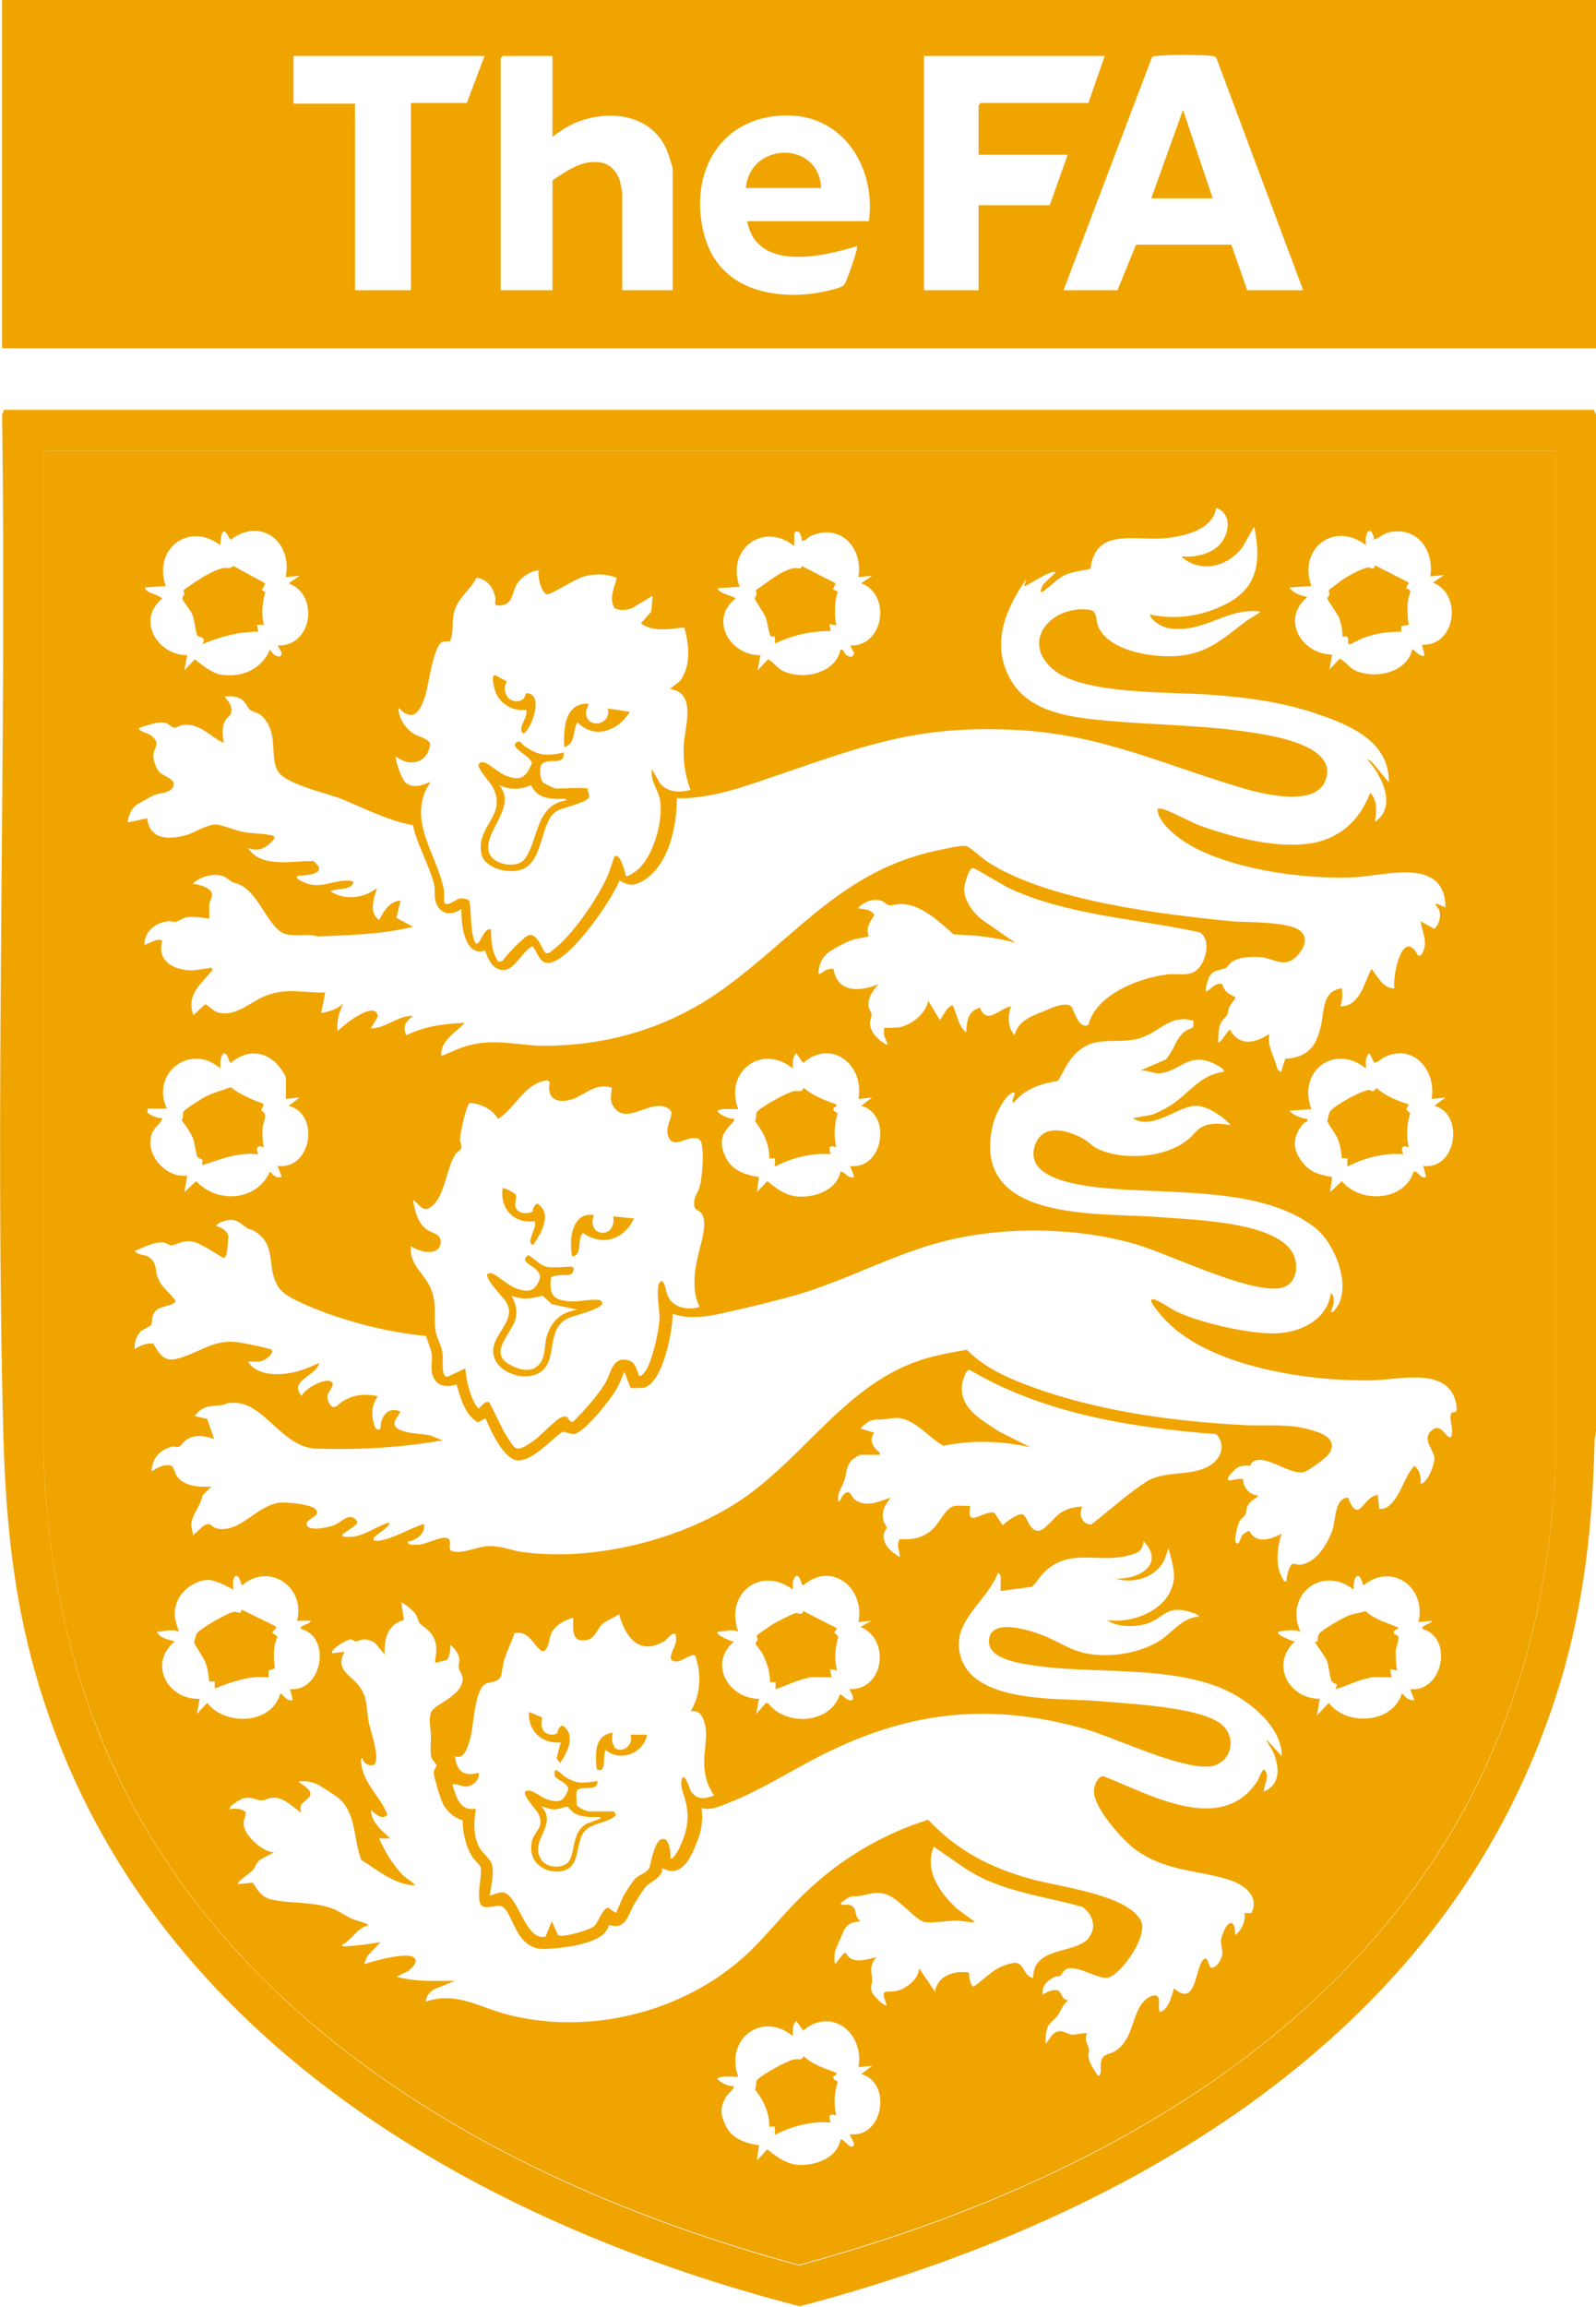 <?xml version="1.0" encoding="UTF-8"?>
<svg xmlns="http://www.w3.org/2000/svg" id="Layer_2" viewBox="0 0 23.11 33.38">
  <defs>
    <style>.cls-1{fill:#f0a400;}</style>
  </defs>
  <g id="Layer_1-2">
    <path class="cls-1" d="M23.11,0v5.04H.03V0h23.08ZM7.01.81h-2.76v.69h.89v2.7h.81V1.49h.81l.26-.69ZM8,.81h-.72l-.03.03v3.36h.75v-1.59c.21-.14.43-.3.69-.26.15.02.25.14.29.28,0,.02.03.14.03.15v1.42h.73v-1.77s-.06-.2-.08-.25c-.23-.55-.89-.61-1.38-.38-.1.05-.19.11-.28.18V.81ZM16,.81h-2.62v3.39h.79v-1.23h1.03l.26-.73h-1.29v-.72l.03-.03h1.56l.24-.69ZM18.87,4.2l-1.26-3.37s-.04-.02-.06-.02c-.16-.02-.65-.02-.81,0-.02,0-.04,0-.06.02l-1.28,3.37h.78l.27-.66h1.38s.23.66.23.66h.82ZM12.58,3.21c.11-.76-.35-1.54-1.18-1.54-.96,0-1.43.82-1.21,1.7.18.74.86.96,1.56.88.1-.01.34-.06.43-.1.04-.02.04-.02.06-.06.03-.05.19-.5.17-.53-.51.16-1.46.37-1.59-.36h1.78Z"></path>
    <path class="cls-1" d="M.06,5.93h23.02l.03.07v14.69c0,.05-.02.11-.02.16-.04,1.62-.24,3.01-.86,4.51-1.8,4.42-6.23,6.85-10.65,8.01-4.42-1.14-8.87-3.6-10.67-8.01-.62-1.52-.81-2.9-.86-4.53-.13-4.94.05-9.89-.02-14.83l.03-.07ZM22.52,6.52H.66l-.03.07v14.51c.06,1.52.36,3.03.99,4.42,1.82,3.97,5.9,6.16,9.95,7.26,3.72-1.01,7.5-2.93,9.5-6.36.91-1.57,1.37-3.33,1.45-5.15V6.52Z"></path>
    <path class="cls-1" d="M22.52,6.52v14.74c-.08,1.82-.54,3.58-1.45,5.15-1.99,3.43-5.78,5.35-9.5,6.36-4.05-1.1-8.14-3.29-9.95-7.26-.63-1.39-.93-2.89-.99-4.42V6.59s.03-.07.03-.07h21.86ZM17.13,8.05c.2.02.46-.05.57-.22.11-.16.12-.41-.09-.48-.05.33-.5.42-.78.44-.42.03-.97-.15-1.04.44-.13.03-.27.04-.39.1-.1.05-.23.19-.3.23-.07.03,0-.1.02-.12l.17-.16c-.09-.04-.44.22-.46.2l.03-.1c-.3.43-.51.93-.24,1.43.24.45.76.55,1.23.6.83.09,1.69.07,2.52.23.31.06,1.02.23.81.68-.17.36-.94.16-1.23.07-1.14-.34-2.05-.78-3.28-.83-1.43-.07-2.21.25-3.51.69-.43.15-.9.31-1.36.3,0,.4-.11.96-.48,1.19-.14.08-.21.08-.35,0-.12.3-.7,1.13-1,1.19-.16.03-.18-.15-.26-.24-.18.09-.28.44-.52.32-.11-.06-.16-.25-.17-.26,0,0-.04.02-.07.02-.25-.02-.27-.44-.27-.62-.16.12-.34.07-.38-.14-.01-.06,0-.12-.01-.19-.06-.28-.25-.59-.31-.88-.38-.07-.71-.25-1.06-.39-.22-.08-.75-.2-.88-.37-.15-.2,0-.52-.21-.78-.08-.1-.14-.08-.21-.13-.04-.03-.05-.1-.12-.15-.08-.05-.16-.05-.25-.04.05.06.11.12.1.21,0,.07-.06.08-.09.14-.05.1-.04.21-.02.32-.2-.09-.34-.29-.59-.26-.04,0-.09.04-.12.04-.04,0-.09-.06-.13-.07-.12-.03-.27.04-.38.07-.04.04.12.08.15.1.18.13.05.17.05.31,0,.07.05.21.11.25.06.05.26.1.16.22-.06.07-.18.06-.27.1-.04.02-.23.12-.26.15-.06.05-.11.16-.11.24l.28-.06c.04.32.32.31.58.24.12-.04.29-.15.41-.15.09,0,.29.09.41.11.12.02.31.02.41.05.02,0,.04.02.03.05-.11.13-.22.19-.38.13.2.3.64.18.95.19.21.17-.04.2-.19.21-.1,0-.04.06.02.08.27.15.47-.05.74,0,.03.14-.3.1-.32.15.21.13.47.1.67-.05-.05.14-.12.37.03.46.07-.13.15-.27.31-.28l-.06.25.24.13c-.45.11-.92.12-1.38.14-.15-.05-.34.01-.48-.04-.24-.09-.37-.59-.65-.71-.12-.05-.08-.01-.18-.09-.13-.1-.39-.04-.5.08.08,0,.29.06.28.16,0,.04-.03.08-.04.13,0,.07,0,.14,0,.21-.1-.01-.21-.03-.31-.02-.07,0-.14.07-.19.07-.03,0-.06-.02-.1-.01-.18.02-.34.15-.34.34.09-.02.17-.1.26-.06-.08.29.15.42.41.43.08,0,.17-.02.26-.03.02,0,.03-.03.06.02-.16.21-.39.35-.28.66l.17-.16c.07.03.11.1.19.12.26.07.48-.17.71-.25.3-.11.53-.03.84-.04l-.06.3c.12-.03.23-.05.32-.14-.06.13-.1.25-.08.4.07-.08.56-.47.58-.21l-.1.17c.22,0,.39-.19.61-.18-.11.09-.15.14-.1.28.27-.13.55-.17.85-.18-.13.14-.36.26-.34.48.13-.05.24-.11.38-.15.38-.1.64-.02,1.02,0,.98.02,1.92-.26,2.71-.84,1.03-.75,1.71-1.69,3.05-1.98.1-.02.35-.08.43-.07.05,0,.24.18.32.23.86.56,2.51.76,3.54.86.24.02.82,0,.99.14.15.13.01.33-.12.42-.15.09-.28-.02-.44-.04-.14-.01-.3-.01-.42.06-.04.02-.07.07-.09.09-.1.05-.19.02-.26.15,0,.02-.08.22-.02.19.05-.02.11-.13.22-.1.03.12.1.14.19.19,0,.02-.07.1-.09.14-.02.04-.01.08-.03.11-.02.04-.08.08-.1.14-.03.08-.03.17-.03.26.03.03.13-.17.17-.18.14.25.37.19.57.06-.04.17.08.34.12.52l.05.03.06-.19c.31-.02.44-.16.51-.45.06-.22.01-.53.31-.57.01.09.01.18-.02.26.29,0,.34-.35.45-.54.09.11.17.29.33.28-.03-.18.12-.89.34-.48.03.05.09-.06.09-.09.04-.14-.03-.26-.05-.4l.2.11c.07-.07.1-.18.07-.27-.01-.04-.06-.06-.05-.1l.14.06c0-.71-.81-.48-1.26-.44-.75.05-2.12-.12-2.7-.65-.09-.08-.21-.21-.21-.34.02,0,.03,0,.05,0,.09.01.42.19.55.24.52.19,1.38.42,1.9.18.29-.13.47-.36.58-.65.11.12.09.27.07.42.33-.22.09-.69-.12-.91l.07.04.25.3c.01-.57-.52-.81-.98-.97-.53-.19-1.07-.26-1.63-.3s-1.77,0-2.22-.34c-.53-.41-.07-.95.48-.89.16.02.08.16.17.3.2.32.8.4,1.14.37.43-.04.65-.26.97-.5.02-.02.22-.13.21-.14-.48-.07-.81.32-1.32.24-.09-.01-.26-.1-.28-.2.35.08.72.03,1.04-.12.52-.23.58-.63.47-1.15l-.17.3c-.22.28-.59.38-.88.14ZM4.14,8.33c.09-.5-.37-.85-.8-.52-.02,0-.13-.32-.15.08-.45-.35-.98.05-.79.59l-.3.02s0,.03.03.05c.07.05.15.05.22.11-.38.31-.07.82.36.82l-.04.22.15-.16c.11.08.23.19.37.22.31.05.59-.07.72-.36.03.05.07.1.14.1.07-.04-.01-.11-.03-.16.5.02.61-.73.16-.9l.16-.11-.2.02ZM11.61,7.81s-.01-.12-.07-.12c-.04-.01-.04.05-.04.08,0,.04,0,.08,0,.13-.45-.36-.99.05-.79.59l-.32.02c.01.08.26.12.26.15-.39.31-.07.83.36.82l-.04.22.15-.16c.08.04.12.11.2.16.29.15.78.05.85-.3.06-.01.04.05.09.08.02.01.05.03.08.02l.03-.05-.06-.11c.49.02.6-.74.16-.9l.16-.11-.2.02c.07-.43-.27-.79-.7-.59-.04.02-.07.08-.13.06ZM19.9,7.81c-.05-.25-.15-.09-.12.08-.46-.36-.99.05-.79.59l-.32.02c.05.08.17.12.26.14-.39.32-.08.83.36.83l-.04.22.15-.16c.08.04.12.11.2.16.29.15.78.05.85-.3.06.04.1.11.18.1l-.04-.16c.49.02.59-.73.16-.9l.16-.11-.2.02c.06-.37-.18-.72-.59-.64-.09.02-.15.09-.24.11ZM7.83,8.25c-.13,0-.28.09-.35.21s-.05.28-.23.3c-.13.01-.06-.05-.08-.12-.03-.15-.12-.26-.27-.28-.08.16-.25.28-.31.45-.06.16-.01.31-.07.46-.01.02-.07,0-.12.02-.13.08-.19.6-.24.77-.07.22-.17.41-.39.18,0,.14.09.29.21.37.09.06.2.06.25.15-.03.27-.28.35-.49.19-.04-.01.07.32.13.37.15.13.34-.02.36,0-.36.54.11,1.05.2,1.57,0,.05,0,.11,0,.16.03.09.17-.04.23-.05.04,0,.1,0,.13.03.04.05.01.51.1.62.06.04.12-.25.22-.2,0,.16.01.33.11.47l.06-.02c.05-.08.32-.36.38-.37.12-.02.18.18.23.25.04.03.08,0,.11-.03.28-.2.66-.76.8-1.08.02-.04.09-.27.1-.28.08-.05.15.22.16.28.03.03.17-.08.2-.11.21-.21.34-.68.3-.97-.02-.16-.15-.28-.12-.46l.12.21c.12.13.28.13.44.09-.08-.21-.11-.41-.1-.64.01-.26.2-.77-.2-.82l.15-.12c.16-.23.13-.51.06-.77h-.02c-.2.02-.43.07-.61-.06l.15-.17.02-.23-.3.18c-.08.03-.17.04-.25,0-.09-.14,0-.3.03-.44-.15-.06-.31-.06-.47-.02-.12.03-.48.26-.53.26-.09,0-.15-.27-.13-.34ZM15.76,14.83c.11-.44.73-.68,1.14-.73.14-.02.29.03.41-.05.15-.1.24-.46.06-.56-.91-.2-1.88-.24-2.74-.63-.09-.04-.51-.3-.54-.3-.07,0-.12.24-.13.29,0,.18.12.34.25.45l.49.34c-.29-.08-.59-.11-.89-.12-.21-.18-.46-.43-.75-.44-.06,0-.15.02-.18.02s-.08-.06-.13-.07c-.12-.03-.24.02-.33.11.09.02.19.01.24.1-.06.1-.13.18-.08.31-.09.02-.2.03-.29.07-.06.02-.22.11-.28.15-.1.07-.15.18-.16.3,0,.06.09-.03.12-.04.03,0,.06-.02.1-.01.05.35.39.33.65.22-.08.09-.16.2-.14.33,0,.04.04.07.04.12,0,.04-.03.08-.02.14.01.12.15.25.25.29,0-.05-.04-.09-.05-.15,0-.03,0-.07,0-.09.01-.02.18,0,.24-.02.17-.04.37-.2.4-.38l.17.28.11-.17.07-.05c.07.13.08.3.2.4.01-.16.02-.31.2-.36.1.26.28.01.45-.02-.05.15-.05.3.05.42.05-.21.25-.28.43-.35.09-.04.3-.14.39-.07.03.02.09.29.21.28ZM17.28,14.77c-.36-.11-.51.21-.85.27s-.61-.06-.88.23c-.1.11-.16.25-.23.37-.25.04-.47.11-.64.31-.07.02.07-.18-.02-.14-.12.05-.25.33-.28.45-.35,1.44,1.53,1.28,2.4,1.35.48.04,1.63.06,1.92.49.13.2.08.51-.18.54-.46.06-1.56-.48-2.05-.63-.84-.25-1.87-.27-2.72-.07-.77.18-1.47.58-2.23.8-.25.07-.53.14-.79.2-.32.07-.67.18-.99.07,0,.25-.14,1-.42,1.07-.04,0-.15.01-.19,0l-.09-.23c-.04.09-.07.18-.12.26-.08.14-.46.62-.61.64-.07,0-.12-.04-.17-.03-.17.12-.44.43-.65.41-.2-.02-.39-.44-.46-.61l-.11.06c-.19-.11-.25-.35-.31-.55-.1.04-.24.04-.31-.06-.09-.13-.03-.25-.05-.39-.02-.09-.06-.17-.08-.25-.54-.05-1.09-.19-1.6-.39-.14-.06-.42-.17-.51-.28-.23-.28-.02-.64-.38-.85-.03-.02-.07-.02-.1-.04-.08-.05-.13-.12-.24-.12-.05,0-.2.04-.21.09.08.02.15.06.18.15-.02.06,0,.29-.07.31-.03,0-.34-.23-.48-.24s-.22.06-.28.06c-.03,0-.06-.03-.1-.04-.15-.02-.3.07-.43.12.04.06.13.05.19.08.15.09.09.18.15.32s.17.2.25.32c0,.07-.2.07-.28.14-.08.08-.05.17-.07.21,0,.01-.12.07-.15.09-.06.06-.1.17-.09.26.08-.05.17-.09.27-.08.12.22.2.28.44.19.27-.09.46-.25.77-.21.05,0,.48.09.5.11.03.02,0,.05-.01.07-.04.05-.1.09-.16.1h-.17c.13.22.48.2.69.15.12-.03.23-.08.34-.13-.03.19-.45.25-.25.48.03-.11.42-.32.45-.17-.03.11-.12.14-.06.26.07.15.15.01.21-.02.17-.1.32-.1.5-.07-.09.14-.1.26-.05.42.01.04.04.09.09.05,0-.17.1-.32.28-.25.02.02-.08.12-.08.17,0,.16.41.15.52.18l.18.07c-.62.11-1.24.14-1.86.12-.51-.05-.74-.72-1.23-.66-.04,0-.07.03-.11.03-.16.02-.28,0-.39.16l.18.04.1.29c-.12-.04-.26-.07-.38,0-.05.02-.1.1-.12.11-.03.01-.08,0-.11,0-.19.06-.27.15-.3.36,0,0,.12-.07.16-.08.2-.04.14.05.22.16.1.14.34.15.49.14l-.13.13c-.02.15-.16.28-.16.43,0,.05.03.1.02.15l.13-.12c.14-.11.12,0,.24.02.34.05.56-.35.91-.38.11,0,.45.02.51.11.06.09-.14.12-.14.2,0,.12.32.05.39.02.12-.04.23-.21.34-.06v.03c-.05.06-.12.09-.18.14-.01.01-.04,0-.03.05.26.05.44-.13.67-.2.05.05-.21.18-.22.23-.02.05.07.03.09.03.2-.03.44-.18.64-.24.02.15-.11.23-.24.26.02.06.11.04.17.04.1-.01.3-.11.38-.1.14.02-.01.18.12.2.16.03.35-.08.52-.08.16,0,.28.05.43.08,1.01.15,2.23-.14,3.09-.67.98-.6,1.58-1.71,2.69-2.09.23-.08.47-.12.7-.16.3.31.74.47,1.15.61.92.3,1.9.43,2.87.48.34.02.62-.03.96.07.15.04.38.12.28.32-.03.07-.31.27-.38.29-.2.05-.56-.27-.74-.15-.02.02-.03.05-.04.06,0,0-.11-.02-.19.03-.03.02-.12.11-.13.15,0,.03,0,.03.03.03.07-.01.13-.03.19-.02,0,.13.1.23.22.24-.04.05-.12.08-.15.14-.03.05-.02.1-.04.14-.02.03-.07.06-.09.11-.02.04-.07.24-.05.28.05.08.07-.06.1-.1.02-.02.08-.06.1-.06.1.2.32.12.47.04-.07.19-.1.49.02.66.01.02,0,.04.05.03-.01-.05.04-.23.08-.25.02-.01.07.01.11.01.24-.02.41-.31.48-.52.04-.14.03-.45.22-.45.16.41.21-.02.43-.04l.02.2c.1.02.18-.07.23-.14.11-.15.15-.34.28-.48.08.06.1.17.09.26.11-.02.2-.28.2-.37,0-.12-.2-.28-.03-.41.14-.11.21.15.27.1.05-.1-.03-.25,0-.33.02-.06.1.02.08-.12-.08-.56-.78-.39-1.16-.37-.93.03-2.46-.18-3.1-.92-.04-.04-.15-.18-.16-.22,0-.03,0-.03.03-.03.06,0,.27.15.36.19.36.16,1.09.33,1.47.3.34-.03.69-.21.74-.58.08.06.03.2,0,.27.03.04.1-.09.12-.12.15-.33-.07-.87-.34-1.09-.85-.67-2.35-.45-3.37-.62-.3-.05-.84-.18-.69-.59.12-.31.47-.21.7-.08.06.03.11.09.18.13.37.19,1,.15,1.33-.12.09-.07.13-.16.24-.2.13-.05.25-.03.38-.01-.1-.12-.34-.28-.5-.28-.27,0-.61.36-.92.18l.28-.05c.07-.03.14-.06.21-.1.3-.16.46-.48.83-.52.03-.03-.1-.1-.12-.11-.39-.2-.51.11-.82.13-.09,0-.17-.05-.27-.04l.37-.16c.12-.13.14-.3.28-.41.04-.03.1-.03.12-.07ZM2.43,16.04h-.29s-.02.05.01.07c.05.04.14.07.2.07-.03.09-.11.12-.15.22-.11.3.2.65.51.61l-.04.24.17-.16c.31.33.88.29,1.07-.14.05.06.09.1.17.08l-.06-.16c.49.06.62-.75.16-.87l.16-.12-.2.02v-.29c0-.07-.13-.23-.19-.27-.2-.15-.42-.12-.61.04-.05-.05-.02-.12-.1-.14-.06.06-.05.15-.05.22-.43-.38-1.02.07-.77.59ZM12.43,15.9c.09-.49-.39-.88-.8-.52l-.1-.14c-.06.06-.05.15-.05.22-.45-.37-1,.05-.79.59-.04,0-.3-.02-.3.03.06.07.15.1.24.11,0,.03,0,.03-.01.04-.16.16-.22.27-.12.5.09.2.28.27.49.3l-.03.22.15-.16c.13.1.23.19.41.22.25.03.6-.08.65-.36.08.01.1.11.2.08l-.06-.16c.48.06.61-.75.16-.87l.16-.12-.2.02ZM19.9,15.38l-.07-.14c-.07.06-.05.14-.05.22-.46-.37-1,.04-.79.59l-.32.02c.06.07.17.11.26.12.01.05-.03.04-.06.07-.16.19-.16.38,0,.57.11.14.25.17.42.2l-.03.22.17-.16c.27.33.91.29,1.04-.14.08,0,.09.11.18.08l-.04-.16c.48.06.6-.75.16-.87l.16-.12-.2.02c.07-.39-.24-.79-.65-.62-.07.03-.11.08-.18.1ZM8.86,15.74c-.22-.08-.38.09-.56.16-.21.07-.39.02-.34-.24l-.03-.03c-.34.04-.46.4-.72.56-.07-.14-.27-.23-.41-.23-.05.03-.14.45-.14.53,0,.04.03.08.02.12s-.07.06-.09.1c-.13.21-.14.54-.31.72-.15.14-.18.02-.3-.07.03.16.06.33.2.43.08.06.22.06.2.2-.03.2-.32.12-.43.04-.03.31.25.41.32.71.04.17.02.31.03.47.01.14.1.26.11.39.01.08-.03.33.07.32l.26-.12c0,.15.08.45.17.56.03.03.02.02.04,0,.03-.02.08-.1.13-.07.02.01.2.41.25.48.13.2.13.25.35.11.13-.08.34-.32.44-.37.03-.01.06-.02.09-.01l.05.07h.04c.16-.16.34-.36.46-.55.09-.15.1-.39.33-.34.14.03.14.22.17.23.03,0,.05-.03.07-.05.11-.13.21-.6.22-.77,0-.15-.04-.33-.02-.47,0-.04.02-.06.05-.09.07.06.05.16.1.24.08.16.3.19.45.14-.11-.22-.08-.48-.03-.71.03-.16.16-.5.06-.64-.05-.07-.11-.03-.11-.15,0-.11.06-.15.08-.24.04-.12.08-.61,0-.68-.15-.1-.37.16-.45-.04s.16-.35-.04-.43c-.24-.1-.57.26-.75,0-.07-.1-.04-.17-.03-.28ZM12.74,21.05h-.29s-.1.06-.11.07c-.09.09-.08.19-.11.29-.03.1-.12.2-.09.32.04-.02.04-.07.07-.1.1-.1.1.01.17.07.17.12.35.02.52-.03-.08.09-.14.2-.11.32,0,.04.05.09.05.11,0,.03-.03.05-.04.08-.03.17.1.27.23.35,0-.09-.06-.17,0-.26.2.01.35-.02.49-.16.09-.09.18-.3.3-.32.07-.01.16,0,.23,0-.07.35.2.05.35.1l.12.18c.04-.05.22-.17.28-.16.08.02.09.23.23.24.1,0,.24-.21.34-.27.09-.05.19-.08.3-.08-.05.12-.01.25.13.26.27-.21.54-.46.83-.64.26-.14.63-.06.88-.21.17-.1.25-.3.1-.46-1.22-.09-2.51-.3-3.57-.93-.06,0-.1.16-.11.21-.04.35.28.51.53.68l.46.23c-.42-.09-.83-.11-1.26-.02-.23-.13-.45-.44-.73-.4-.1.01-.13.02-.24.02-.09,0-.17.06-.23.13l.2.06c-.09.11-.01.22.08.29ZM16.15,22.84c.33.02.73-.2.41-.54-.02.14-.08.17-.2.2-.42.13-.85-.11-1.22.23-.08.07-.12.16-.2.23l-.45.06c0-.06,0-.11,0-.17,0-.02,0-.09-.04-.09-.17.44-.71.71-.53,1.24.22.64,1.4.57,1.95.61.41.04,1.56.08,1.84.36.21.21.1.56-.2.59-.44.03-1.32-.4-1.79-.54-1.26-.36-2.37-.29-3.56.25-.54.24-1.08.61-1.62.82-.12.05-.26.11-.38.07.02.19,0,.34-.08.52-.08.21-.22.5-.49.35,0,.15-.19.2-.25.28-.03.04-.12.18-.15.23-.09.14-.12.4-.37.31-.04.16-.22.23-.37.27-.17.05-.38.07-.55.08-.45.02-.46-.54-.64-.62-.05-.02-.17.03-.25.01-.15-.03-.02-.46-.05-.57,0-.03-.11-.12-.13-.17-.09-.15-.13-.33-.13-.51-.12-.04-.22-.12-.28-.23-.04-.07-.13-.38-.14-.45,0-.06.04-.09.04-.11,0-.04-.07-.08-.08-.15-.01-.08,0-.19,0-.28,0-.11-.04-.22,0-.34.04-.11.34-.2.43-.38.08-.16-.02-.18-.03-.29,0-.04.02-.07.01-.11,0-.06-.08-.17-.13-.2,0,.08,0,.15-.05.22l-.17.04c.01-.15.05-.25-.04-.4-.05-.08-.14-.13-.18-.17-.03-.04-.03-.1-.08-.16-.02-.02-.17-.16-.19-.14l.04.25c-.24.06-.29.28-.28.5l-.14-.17s-.09-.05-.15-.05-.09.03-.12.03-.06-.03-.08-.03c-.07,0-.31.16-.27.2l.18-.02c-.14.25.07.33.19.47.15.17.12.35.16.55.02.11.19.58.06.62-.07.01-.14-.03-.15-.1-.04,0-.02.05-.02.07.03.3.28.48.38.75-.08.08-.18-.02-.24-.07.01.18.16.3.28.41h-.16c.08.19.2.38.34.53.05.05.14.09.18.15-.3-.01-.54-.22-.78-.37-.11-.28-.07-.71-.35-.91-.05-.04-.24-.16-.28-.18-.08-.04-.2-.06-.28-.04.07.05.24.14.15.23-.06.07-.15.08-.11.22-.11-.08-.25-.22-.39-.22-.08,0-.13.04-.18.04-.08,0-.14-.06-.26-.03-.04,0-.18.1-.2.13-.02.05.03.02.04.02.08,0,.13,0,.19.05,0,.07-.04.11-.03.19.01.15.29.4.44.39l-.19.1c-.07.04-.08.12-.12.16-.01.02-.25.18-.21.2l.21-.02c.1.16.15.23.35.26.26.04.5.02.76.1.13.04.21.11.32.16.03.02.26.07.24.1-.17.04-.24.22-.38.28,0,.03.05.02.07.02.16-.01.33-.03.49-.06l-.19.2-.05.12c.13-.04.66-.2.74-.08.04.07-.06.14-.1.18l-.17.08c.28.08.56.06.85.06l-.32.13c-.05.04-.11.1-.1.17.42-.14.73.06,1.11.17,1.21.34,2.61,0,3.53-.85.31-.29.58-.65.9-.94.49-.46,1.09-.81,1.73-1.01.42.45.91.7,1.5.86.39.11,1.38.22,1.58.6.11.22-.27.75-.46.82-.12.05-.42-.16-.59-.13-.08.02-.09.09-.12.11-.02.01-.06,0-.09.02-.1.05-.18.13-.16.25.06-.04.15-.08.22-.06.05.02.06.15.15.14-.08.06-.11.16-.16.23-.04.05-.09.08-.13.14-.04.08-.04.17-.04.26.04-.03.06-.09.1-.13.12-.11.18-.01.29,0,.07,0,.14-.03.21-.02-.05.1.02.17.03.23,0,.04-.02.08,0,.15,0,.04.12.24.14.24.05-.05.02-.12.03-.19.02-.15.12-.11.22-.18.26-.18.22-.52.41-.72.05-.05.18-.13.21-.03.01.05-.02.2.03.19.12-.06.15-.22.19-.34.33.29.3-.31.43-.42.06-.06.08.12.1.12.09.02.17-.14.17-.21,0-.06-.02-.11-.02-.18,0-.05.08-.29.16-.25.06.04.03.12.05.17.09-.08.15-.2.13-.32h.1c.12-.24-.1-.41-.32-.48-.48-.15-.92-.12-1.36-.44-.19-.14-.61-.61-.6-.85,0-.07.06-.22.14-.21.66.26,1.7.86,2.22.08.04-.06.05-.13.1-.18.1.09,0,.22,0,.32.24-.09.23-.35.14-.56-.03-.07-.08-.12-.1-.19l.22.24c0-.35-.3-.64-.57-.82-.77-.52-2.03-.36-2.93-.48-.21-.03-.73-.08-.74-.35-.01-.36.56-.18.75-.11.22.08.41.22.64.27.34.07.75.01,1.05-.16.21-.12.34-.35.6-.37,0-.03-.08-.05-.11-.06-.39-.13-.4.12-.71.18-.15.03-.38.03-.51-.07.4.06.95-.17.97-.63,0-.14-.05-.28-.08-.41l-.06.17c-.11.23-.38.33-.63.29-.02,0-.11-.03-.12-.06ZM3.5,22.94c-.06-.24-.15-.14-.12.06-.11-.05-.23-.13-.36-.14-.19,0-.4.15-.46.33-.06.16-.02.26.03.42-.1-.05-.22,0-.32,0,.05.1.17.11.26.14-.39.32-.1.85.36.83l-.04.22.15-.16c.27.34.94.31,1.06-.14.06.04.09.12.18.1l-.04-.16c.47.04.6-.76.16-.87-.04-.05.14-.07.14-.12h-.2c.13-.49-.41-.86-.81-.5ZM12.43,23.47c.1-.49-.39-.89-.8-.53-.03,0-.04-.15-.1-.14-.06.05-.05.13-.05.2-.47-.35-.99.06-.79.61-.1-.05-.2,0-.3,0-.04.04.21.15.24.14-.38.32-.08.83.36.83l-.04.22.14-.16h.03c.25.34.9.31,1.04-.12.03-.02.1.1.17.08.07-.01-.04-.16-.03-.16.5.02.6-.72.16-.9l.16-.09-.2.02ZM19.74,22.94c-.06-.24-.15-.13-.14.06-.46-.36-1.01.08-.77.61-.11-.04-.21-.02-.32,0-.05.04.21.14.24.14-.36.33-.09.83.36.83l-.04.24.17-.18c.26.34.93.3,1.06-.14.05.05.09.11.18.1l-.06-.16c.47.05.63-.74.18-.87-.04-.05.14-.08.14-.12l-.2.02c.12-.5-.39-.88-.81-.52ZM8.98,23.35s-.23.12-.25.14c-.08.07-.11.22-.24.24-.22.04-.19-.16-.19-.32-.11.02-.24.1-.3.19s-.03.21-.12.29c-.03,0-.04,0-.06-.02-.11-.09-.17-.28-.37-.24-.04.12-.1.24-.14.36-.03.08-.04.22-.06.27-.04.09-.17.07-.23.11-.15.1-.16.6-.21.78-.03.1-.08.32-.22.26.02.22.13.3.34.24.02.11-.09.2-.19.2-.06,0-.13-.05-.19-.03.06.18.1.39.34.35-.03.19-.04.39.05.56.05.09.17.17.19.27.02.12-.02.31-.04.43.01,0,.13-.05.18-.05.23,0,.33.72.63.64l.09-.22.09.2c.06.04.44-.07.51-.12.08-.06.11-.23.21-.28l.12.08s.09-.21.11-.25c.02-.04.13-.21.16-.24.05-.06.18-.09.21-.16.03-.07.08-.46.22-.42.08.02.09.21.09.28.03.03.12-.13.13-.16.1-.2.14-.39.1-.61-.02-.13-.11-.27-.06-.4.05-.04.1.15.12.19.09.14.2.12.34.07-.08-.12-.13-.25-.14-.4-.02-.22.06-.46,0-.66-.03-.1-.08-.18-.2-.16.11-.18.14-.37.12-.57,0-.04-.04-.21-.05-.23-.04-.05-.18.07-.26.08-.2.01-.03-.19-.02-.3,0-.04,0-.07-.01-.1-.07-.01-.1.06-.15.1-.38.23-.58-.06-.67-.4ZM15.76,28.04c.13-.15.06-.35-.09-.45-.57-.16-1.19-.22-1.7-.56l-.45-.31c-.14.35.09.67.34.9l.26.19c-.09.01-.18-.02-.27-.02-.13,0-.37.04-.46.02-.13-.02-.38-.35-.56-.4-.16-.05-.23,0-.37.02-.12.02-.13-.02-.25.08-.01.01-.04,0-.03.05.04,0,.07,0,.11,0,.14.03.06.16.17.24-.11.01-.19.03-.24.13-.02.05-.12.27-.13.31-.01.06-.01.12,0,.18l.13-.16h.03c.08.17.3.09.44.06-.11.13-.07.2-.06.33,0,.05-.03.09-.01.16.01.05.18.23.22.2-.11-.27,0-.16.17-.21.13-.04.29-.17.3-.32l.23.34c.03-.24.29-.31.49-.28,0,.04.02.21.07.2.03,0,.26-.22.35-.26.05-.03.19-.08.24-.08.15,0,.12.19.27.22,0-.46.58-.34.8-.57ZM12.43,29.91c.09-.49-.39-.88-.8-.53l-.1-.14c-.06.06-.05.15-.05.22-.45-.37-.99.05-.79.59-.04,0-.3-.02-.3.03.06.07.15.1.24.11-.02.06-.09.1-.13.17-.07.14-.07.23,0,.38.09.2.28.27.49.3l-.03.22.15-.16c.13.1.24.19.41.22.25.03.6-.08.65-.36.03-.03.12.11.17.1.08-.02-.05-.16-.03-.18.48.06.61-.75.16-.87l.16-.12-.2.02Z"></path>
    <polygon class="cls-1" points="17.56 2.87 16.67 2.87 17.13 1.59 17.56 2.87"></polygon>
    <path class="cls-1" d="M11.89,2.72h-1.09c.06-.67,1.06-.69,1.09,0Z"></path>
    <path class="cls-1" d="M8.51,11.44s.04.08.01.11c-.06.07-.35.13-.45.18-.25.14-.19.7-.49.84-.19.09-.57,0-.61-.22-.08-.41.39-.55.16-.97-.04-.07-.22-.26-.2-.32.02-.03.03-.03.07-.03.06,0,.24.17.34.2.21.07.27.02.36-.18.02-.1-.34-.23-.22-.31.06-.04.08.04.11.05.21.15.32.15.57.1.02.2-.21.07-.31.16-.05.05-.03.22.01.27.02.02.17.09.19.09.1,0,.4-.02.46,0ZM7.69,11.36c-.16.07-.31.07-.46,0,.25.31-.18.62-.16.92.01.17.21.24.35.23.16-.01.2-.1.26-.23.12-.28.14-.64.52-.7,0-.03-.03-.02-.05-.02-.18,0-.37,0-.46-.2Z"></path>
    <path class="cls-1" d="M8.52,10.19c-.01.07-.05.08-.03.16.04.2.37.13.31-.1l.32.05c-.17.27-.5.41-.76.15-.07.12-.02.31-.19.36-.01-.26,0-.63.34-.63Z"></path>
    <path class="cls-1" d="M7.59,10.1s.02-.05.03-.07c.29,0,.04.6-.05.58-.08-.09.08-.22.05-.34-.19.03-.39-.09-.45-.27-.01-.04-.07-.24,0-.23l.17.09s-.07.1,0,.21c.05.09.19.1.25.03Z"></path>
    <path class="cls-1" d="M7.98,18.47c-.03.25.01.34.27.36.14.01.3-.04.42-.02.03,0,.05.02.05.05-.02.09-.41.17-.51.22-.31.17-.13.59-.38.77-.19.13-.52.05-.64-.14-.21-.34.33-.56.14-.87-.04-.07-.32-.34-.27-.41.03,0,.04-.02.07,0,.09.03.21.16.34.21.16.06.27.06.34-.12.07-.2-.34-.23-.16-.36.09.05.17.15.27.17.09.02.34-.01.37,0,.04.03,0,.1-.03.11-.07.02-.21-.01-.29.05ZM7.85,18.75c-.16.04-.28.06-.44,0,.05.11.08.18.06.31-.04.23-.44.52-.06.7.12.06.27.1.38,0s.09-.27.12-.4c.07-.24.2-.37.45-.41l-.37-.08-.13-.12Z"></path>
    <path class="cls-1" d="M8.6,17.58c-.12.32.33.36.28.02l.3.03c-.14.3-.45.41-.74.21-.09.1,0,.29-.14.34-.04,0-.03-.21-.03-.25.02-.19.1-.38.32-.35Z"></path>
    <path class="cls-1" d="M7.71,17.51s.04-.11.08-.09c.16.12.1.28.03.44-.03.02-.08.16-.11.15-.1-.04.08-.26.03-.34-.3.04-.51-.19-.46-.48.01-.01.18.07.19.1.02.04-.05.16.03.23.05.04.17.05.22,0Z"></path>
    <path class="cls-1" d="M8.89,26.21l.03.05c-.11.12-.34.11-.45.23-.16.17-.03.58-.4.59-.25,0-.42-.18-.37-.43.03-.16.2-.2.09-.42-.02-.04-.32-.35-.12-.32.05,0,.18.1.26.13.18.05.24.02.3-.16-.02-.1-.2-.13-.2-.2-.02-.15.11,0,.14.02.18.12.27.1.48.07.02.17-.27.05-.3.15-.01.03,0,.15,0,.19s.15.1.18.1h.36ZM8.68,26.29c-.14,0-.25.01-.37-.06-.03-.02-.08-.09-.1-.09s-.12.04-.18.04c-.08,0-.12-.03-.19-.04.25.26-.19.5,0,.77.07.11.27.13.37.05.13-.1.05-.44.28-.57l.21-.08Z"></path>
    <path class="cls-1" d="M8.89,25.28c.11.1.29-.02.24-.18h.24c-.05.27-.39.4-.6.22-.05.09.02.35-.13.28-.02-.22-.04-.49.23-.53.01.01-.04.13.03.2Z"></path>
    <path class="cls-1" d="M8.07,25.06s.04-.11.08-.09c.2.14.06.39-.04.54l-.05-.07.06-.23c-.27.03-.48-.17-.46-.44l.19.08s-.02.09,0,.15c.02.09.16.13.23.07Z"></path>
    <path class="cls-1" d="M19.83,24.28c-.16.02-.33.12-.49.16l.02-.07s-.07-.02-.08-.05c-.02-.03-.04-.23-.07-.3-.03-.06-.16-.24-.17-.26,0-.01.03,0,.04-.02,0-.03,0-.06.02-.1.04-.06.36-.24.44-.27.09-.03.16-.03.23-.06.13.12.31.17.48.24,0,.03-.05.02-.06.05-.03.06.04.05.05.07.03.04-.02.15-.03.21,0,.1,0,.19.02.29l-.1-.02.02.12c-.1,0-.21-.01-.31,0Z"></path>
    <path class="cls-1" d="M12.11,15.98c.01.06-.06.02-.04.09l.06.04c-.05.16-.06.33-.02.49-.1-.04-.12.01-.08.1-.28-.02-.56.05-.81.18v-.12s-.08,0-.08,0c0-.21-.09-.39-.21-.54.03-.04.01-.11.03-.13.05-.07.43-.28.53-.3.06-.02.11.03.15-.05.13.12.31.18.47.24Z"></path>
    <path class="cls-1" d="M12.11,29.99c.01.06-.06.02-.04.09l.06.04c-.05.16-.06.33-.02.49-.1-.04-.12.01-.08.1-.28-.02-.56.05-.81.18v-.12s-.08,0-.08,0c0-.21-.09-.39-.21-.54.03-.04.01-.11.03-.13.05-.07.43-.28.53-.3.06-.02.11.03.15-.05.13.13.31.18.47.24Z"></path>
    <path class="cls-1" d="M3.78,8.53l.06.04c-.04.15-.06.32-.02.47h-.1s.02.1.02.1c-.29,0-.54.07-.81.18.07-.11-.06-.1-.07-.12-.03-.05-.04-.23-.08-.32-.03-.06-.13-.18-.14-.22,0-.02.02-.04.03-.07,0-.01-.02-.04-.01-.05.01-.02.3-.21.35-.23.05-.03.16-.08.22-.09.05-.01.09.02.15-.03l.46.25-.04.09Z"></path>
    <path class="cls-1" d="M12.07,8.53l.06.03c-.05.16-.05.33-.02.49l-.1-.02.02.1c-.29,0-.55.06-.81.18v-.1s-.05,0-.06,0c-.02-.02-.05-.21-.07-.27-.03-.08-.16-.25-.16-.28,0-.02.05-.07.01-.12.16-.1.37-.29.56-.32.06-.01.09.04.11-.03l.49.25-.04.09Z"></path>
    <path class="cls-1" d="M4,23.55l-.06.07.08.06c-.07.15-.06.3-.04.46l-.09.03v.1c-.27-.03-.52.06-.78.16v-.1s-.08,0-.08,0c-.01-.09-.02-.18-.05-.26-.02-.07-.16-.27-.17-.3,0,0,.03-.13.04-.14.07-.08.44-.29.54-.31.06,0,.09.05.11-.03l.49.24Z"></path>
    <path class="cls-1" d="M3.82,15.98l-.04.09c.11.04.03.16.02.26,0,.09,0,.18.02.27-.1-.04-.12.01-.08.1-.29-.03-.54.07-.81.16v-.08s-.05-.02-.07-.04-.04-.21-.07-.28c-.04-.09-.1-.17-.16-.25.03-.04.01-.11.03-.13.03-.04.27-.19.33-.22.12-.06.23-.08.35-.13.14.11.31.18.47.24Z"></path>
    <path class="cls-1" d="M20.42,8.56s-.04.15-.04.19c0,.09,0,.21.02.29l-.11.02v.08c-.17,0-.35.02-.52.08-.07.02-.16.08-.22.1s0-.08-.05-.11h-.06c0-.08-.02-.19-.05-.27-.03-.07-.17-.26-.17-.28,0-.02.03-.04.03-.06s-.02-.05,0-.07c0,0,.15-.11.17-.13.09-.06.28-.17.39-.19.04,0,.08.05.1-.03l.49.25-.04.08.06.03Z"></path>
    <path class="cls-1" d="M11.7,24.28c-.15.02-.33.12-.47.16v-.1s-.08,0-.08,0c0-.16-.05-.3-.12-.43-.02-.03-.09-.12-.09-.13,0-.02.03-.04.03-.06,0-.02-.02-.05-.01-.06s.2-.14.23-.16c.07-.04.26-.14.33-.16.06,0,.09.04.11-.03l.49.25-.04.06.06.06c-.05.16-.06.33-.02.49l-.1-.02.02.12c-.11,0-.23-.01-.33,0Z"></path>
    <path class="cls-1" d="M20.4,15.98l-.04.07.06.06c-.05.15-.06.34-.02.49-.1-.04-.12.01-.08.1-.28-.02-.56.05-.81.18v-.12s-.08,0-.08,0c-.01-.09-.02-.18-.05-.26-.03-.09-.15-.23-.16-.28,0-.01.03-.13.04-.14.07-.09.45-.3.56-.31.04,0,.05.06.11-.03.13.12.31.19.47.24Z"></path>
  </g>
</svg>
